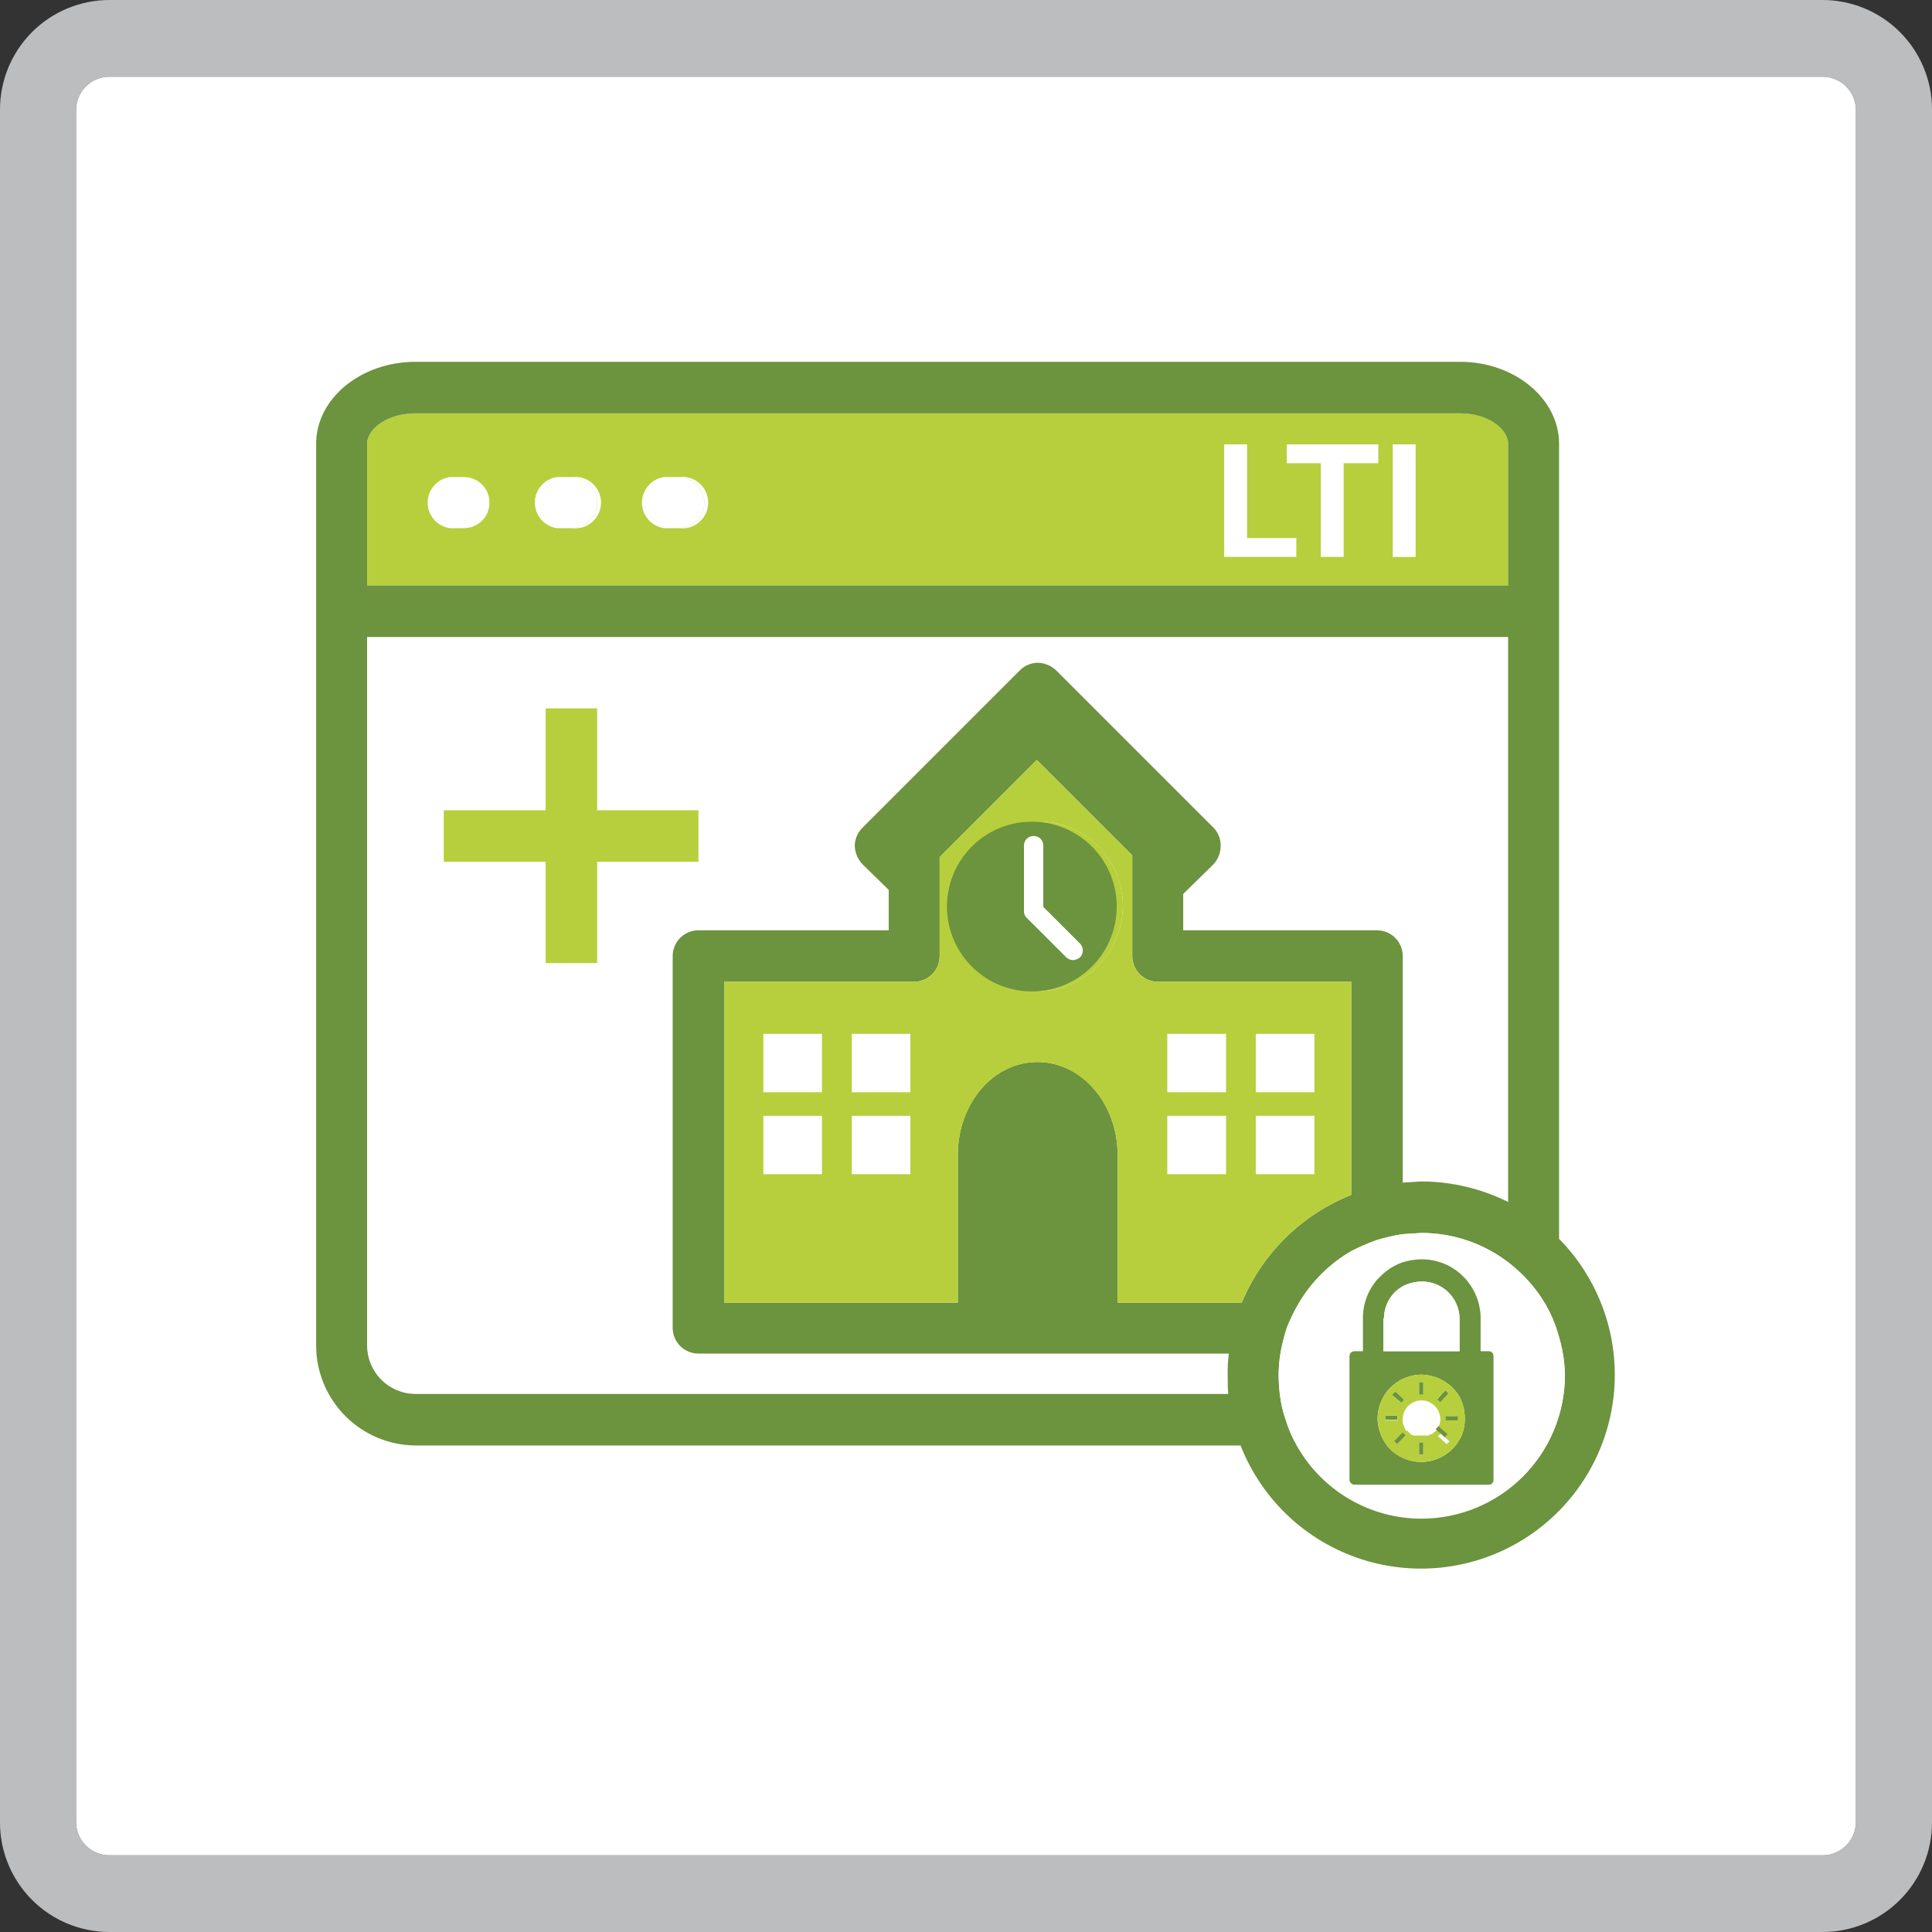 <svg xmlns="http://www.w3.org/2000/svg" width="100" height="100" viewBox="0 0 100 100" fill="none"><rect x="0" y="0" width="100" height="100" fill="#333333" stroke="none"/><g clip-path="url(#clip0_2388_18486)"><path d="M94.333 0H5.667C4.164 0 2.722 0.597 1.66 1.66C0.597 2.722 0 4.164 0 5.667L0 94.333C0 95.836 0.597 97.278 1.66 98.34C2.722 99.403 4.164 100 5.667 100H94.333C95.836 100 97.278 99.403 98.34 98.34C99.403 97.278 100 95.836 100 94.333V5.667C100 4.164 99.403 2.722 98.34 1.66C97.278 0.597 95.836 0 94.333 0V0ZM96.061 94.333C96.053 94.786 95.867 95.218 95.544 95.535C95.221 95.853 94.786 96.03 94.333 96.03H5.667C5.214 96.03 4.779 95.853 4.456 95.535C4.133 95.218 3.947 94.786 3.939 94.333V5.667C3.947 5.214 4.133 4.782 4.456 4.465C4.779 4.147 5.214 3.97 5.667 3.97H94.333C94.786 3.97 95.221 4.147 95.544 4.465C95.867 4.782 96.053 5.214 96.061 5.667V94.333Z" fill="#BCBDBF"></path><path d="M96.061 5.667V94.333C96.053 94.786 95.867 95.218 95.544 95.535C95.221 95.853 94.786 96.03 94.333 96.03H5.667C5.214 96.03 4.779 95.853 4.456 95.535C4.133 95.218 3.947 94.786 3.939 94.333V5.667C3.947 5.214 4.133 4.782 4.456 4.465C4.779 4.147 5.214 3.97 5.667 3.97H94.333C94.786 3.97 95.221 4.147 95.544 4.465C95.867 4.782 96.053 5.214 96.061 5.667Z" fill="white"></path><path d="M25.333 26C25.337 26.174 25.306 26.346 25.243 26.508C25.179 26.67 25.084 26.817 24.962 26.941C24.841 27.065 24.696 27.164 24.536 27.231C24.376 27.299 24.204 27.333 24.03 27.333H23.273C22.957 27.285 22.67 27.126 22.462 26.884C22.254 26.642 22.14 26.334 22.14 26.015C22.14 25.696 22.254 25.388 22.462 25.146C22.67 24.904 22.957 24.745 23.273 24.697H24.03C24.376 24.697 24.707 24.834 24.951 25.079C25.196 25.323 25.333 25.654 25.333 26Z" fill="#B7CF3C"></path><path d="M30.909 26C30.909 26.354 30.769 26.693 30.519 26.943C30.269 27.193 29.93 27.333 29.576 27.333H28.818C28.503 27.285 28.215 27.126 28.008 26.884C27.8 26.642 27.686 26.334 27.686 26.015C27.686 25.696 27.8 25.388 28.008 25.146C28.215 24.904 28.503 24.745 28.818 24.697H29.576C29.924 24.697 30.259 24.833 30.508 25.077C30.758 25.32 30.901 25.652 30.909 26Z" fill="#B7CF3C"></path><path d="M36.454 26C36.454 26.354 36.314 26.693 36.064 26.943C35.814 27.193 35.475 27.333 35.121 27.333H34.363C34.048 27.285 33.761 27.126 33.553 26.884C33.345 26.642 33.23 26.334 33.23 26.015C33.23 25.696 33.345 25.388 33.553 25.146C33.761 24.904 34.048 24.745 34.363 24.697H35.121C35.469 24.697 35.804 24.833 36.053 25.077C36.302 25.32 36.446 25.652 36.454 26Z" fill="#B7CF3C"></path><path d="M64.546 27.849H67.091V28.818H63.364V23H64.546V27.849Z" fill="#B7CF3C"></path><path d="M66.606 23H71.334V23.97H69.546V28.818H68.364V23.97H66.606V23Z" fill="#B7CF3C"></path><path d="M73.273 23H72.091V28.8H73.273V23Z" fill="#B7CF3C"></path><path d="M75.576 21.394H21.515C20.03 21.394 19 22.212 19 22.97V30.303H78.061V22.97C78.061 22.212 77.03 21.394 75.576 21.394ZM24.03 27.333H23.273C22.957 27.285 22.67 27.126 22.462 26.884C22.254 26.642 22.14 26.334 22.14 26.015C22.14 25.696 22.254 25.388 22.462 25.146C22.67 24.904 22.957 24.745 23.273 24.697H24.03C24.346 24.745 24.633 24.904 24.841 25.146C25.049 25.388 25.163 25.696 25.163 26.015C25.163 26.334 25.049 26.642 24.841 26.884C24.633 27.126 24.346 27.285 24.03 27.333ZM29.576 27.333H28.818C28.503 27.285 28.215 27.126 28.007 26.884C27.8 26.642 27.685 26.334 27.685 26.015C27.685 25.696 27.8 25.388 28.007 25.146C28.215 24.904 28.503 24.745 28.818 24.697H29.576C29.766 24.668 29.959 24.68 30.144 24.733C30.329 24.786 30.5 24.879 30.645 25.004C30.791 25.129 30.908 25.284 30.988 25.459C31.068 25.633 31.11 25.823 31.11 26.015C31.11 26.207 31.068 26.397 30.988 26.571C30.908 26.746 30.791 26.901 30.645 27.026C30.5 27.151 30.329 27.244 30.144 27.297C29.959 27.35 29.766 27.362 29.576 27.333ZM35.121 27.333H34.364C34.048 27.285 33.761 27.126 33.553 26.884C33.345 26.642 33.231 26.334 33.231 26.015C33.231 25.696 33.345 25.388 33.553 25.146C33.761 24.904 34.048 24.745 34.364 24.697H35.121C35.311 24.668 35.505 24.68 35.69 24.733C35.874 24.786 36.045 24.879 36.191 25.004C36.336 25.129 36.453 25.284 36.533 25.459C36.614 25.633 36.655 25.823 36.655 26.015C36.655 26.207 36.614 26.397 36.533 26.571C36.453 26.746 36.336 26.901 36.191 27.026C36.045 27.151 35.874 27.244 35.69 27.297C35.505 27.35 35.311 27.362 35.121 27.333ZM67.091 28.818H63.364V23H64.545V27.848H67.091V28.818ZM71.333 23.97H69.545V28.818H68.364V23.97H66.606V23H71.333V23.97ZM73.273 28.818H72.091V23H73.273V28.818Z" fill="#B7CF3C"></path><path d="M39.515 53.515V56.515H42.515V53.515H39.515ZM39.515 57.758V60.758H42.515V57.758H39.515ZM44.091 53.515V56.515H47.121V53.515H44.091ZM44.091 57.758V60.758H47.121V57.758H44.091ZM53.788 42.545C53.182 42.493 52.573 42.567 51.997 42.762C51.422 42.957 50.893 43.27 50.444 43.679C49.996 44.09 49.637 44.588 49.391 45.144C49.145 45.699 49.017 46.3 49.014 46.908C49.012 47.516 49.136 48.117 49.379 48.674C49.621 49.232 49.976 49.733 50.422 50.146C50.868 50.559 51.394 50.875 51.968 51.074C52.542 51.273 53.152 51.351 53.758 51.303C54.856 51.215 55.882 50.718 56.631 49.91C57.381 49.101 57.798 48.041 57.802 46.938C57.806 45.836 57.396 44.773 56.652 43.959C55.908 43.145 54.886 42.641 53.788 42.545ZM60.424 53.515V56.515H63.455V53.515H60.424ZM60.424 57.758V60.758H63.455V57.758H60.424ZM65 53.515V56.515H68.03V53.515H65ZM65 57.758V60.758H68.03V57.758H65ZM65 57.758V60.758H68.03V57.758H65ZM65 53.515V56.515H68.03V53.515H65ZM60.424 57.758V60.758H63.455V57.758H60.424ZM60.424 53.515V56.515H63.455V53.515H60.424ZM53.788 42.545C53.182 42.493 52.573 42.567 51.997 42.762C51.422 42.957 50.893 43.27 50.444 43.679C49.996 44.09 49.637 44.588 49.391 45.144C49.145 45.699 49.017 46.3 49.014 46.908C49.012 47.516 49.136 48.117 49.379 48.674C49.621 49.232 49.976 49.733 50.422 50.146C50.868 50.559 51.394 50.875 51.968 51.074C52.542 51.273 53.152 51.351 53.758 51.303C54.856 51.215 55.882 50.718 56.631 49.91C57.381 49.101 57.798 48.041 57.802 46.938C57.806 45.836 57.396 44.773 56.652 43.959C55.908 43.145 54.886 42.641 53.788 42.545ZM44.091 57.758V60.758H47.121V57.758H44.091ZM44.091 53.515V56.515H47.121V53.515H44.091ZM39.515 57.758V60.758H42.515V57.758H39.515ZM39.515 53.515V56.515H42.515V53.515H39.515ZM39.515 53.515V56.515H42.515V53.515H39.515ZM39.515 57.758V60.758H42.515V57.758H39.515ZM44.091 53.515V56.515H47.121V53.515H44.091ZM44.091 57.758V60.758H47.121V57.758H44.091ZM53.788 42.545C53.182 42.493 52.573 42.567 51.997 42.762C51.422 42.957 50.893 43.27 50.444 43.679C49.996 44.09 49.637 44.588 49.391 45.144C49.145 45.699 49.017 46.3 49.014 46.908C49.012 47.516 49.136 48.117 49.379 48.674C49.621 49.232 49.976 49.733 50.422 50.146C50.868 50.559 51.394 50.875 51.968 51.074C52.542 51.273 53.152 51.351 53.758 51.303C54.856 51.215 55.882 50.718 56.631 49.91C57.381 49.101 57.798 48.041 57.802 46.938C57.806 45.836 57.396 44.773 56.652 43.959C55.908 43.145 54.886 42.641 53.788 42.545ZM60.424 53.515V56.515H63.455V53.515H60.424ZM60.424 57.758V60.758H63.455V57.758H60.424ZM65 53.515V56.515H68.03V53.515H65ZM65 57.758V60.758H68.03V57.758H65ZM65 57.758V60.758H68.03V57.758H65ZM65 53.515V56.515H68.03V53.515H65ZM60.424 57.758V60.758H63.455V57.758H60.424ZM60.424 53.515V56.515H63.455V53.515H60.424ZM53.788 42.545C53.182 42.493 52.573 42.567 51.997 42.762C51.422 42.957 50.893 43.27 50.444 43.679C49.996 44.09 49.637 44.588 49.391 45.144C49.145 45.699 49.017 46.3 49.014 46.908C49.012 47.516 49.136 48.117 49.379 48.674C49.621 49.232 49.976 49.733 50.422 50.146C50.868 50.559 51.394 50.875 51.968 51.074C52.542 51.273 53.152 51.351 53.758 51.303C54.856 51.215 55.882 50.718 56.631 49.91C57.381 49.101 57.798 48.041 57.802 46.938C57.806 45.836 57.396 44.773 56.652 43.959C55.908 43.145 54.886 42.641 53.788 42.545ZM44.091 57.758V60.758H47.121V57.758H44.091ZM44.091 53.515V56.515H47.121V53.515H44.091ZM39.515 57.758V60.758H42.515V57.758H39.515ZM39.515 53.515V56.515H42.515V53.515H39.515ZM73.454 71.546V72.152H73.667V71.546H73.454ZM19 32.97V69.636C19 70.303 19.265 70.943 19.737 71.415C20.208 71.887 20.848 72.152 21.515 72.152H63.576C63.545 71.849 63.545 71.546 63.545 71.212C63.535 70.827 63.556 70.442 63.606 70.061H36.151C35.976 70.061 35.803 70.026 35.641 69.959C35.48 69.892 35.333 69.794 35.209 69.67C35.085 69.546 34.987 69.399 34.92 69.238C34.853 69.076 34.818 68.902 34.818 68.727V49.485C34.818 49.31 34.853 49.136 34.92 48.975C34.987 48.813 35.085 48.666 35.209 48.542C35.333 48.418 35.48 48.32 35.641 48.253C35.803 48.186 35.976 48.151 36.151 48.151H46V46.061L44.636 44.727C44.396 44.472 44.256 44.138 44.242 43.788C44.244 43.435 44.386 43.097 44.636 42.849L52.788 34.697C53.036 34.447 53.374 34.305 53.727 34.303C54.078 34.317 54.411 34.457 54.667 34.697L60.879 40.909L62.818 42.849C62.938 42.973 63.032 43.12 63.094 43.282C63.157 43.443 63.187 43.615 63.182 43.788C63.179 44.135 63.05 44.469 62.818 44.727L61.242 46.273V48.151H71.273C71.626 48.151 71.966 48.292 72.216 48.542C72.466 48.792 72.606 49.131 72.606 49.485V61.212L73.576 61.151C75.132 61.158 76.666 61.52 78.061 62.212V32.97H19ZM36.151 44.606H30.909V49.849H28.242V44.606H22.97V41.939H28.242V36.667H30.909V41.939H36.151V44.606ZM65 57.758V60.758H68.03V57.758H65ZM65 53.515V56.515H68.03V53.515H65ZM60.424 57.758V60.758H63.455V57.758H60.424ZM60.424 53.515V56.515H63.455V53.515H60.424ZM53.788 42.545C53.182 42.493 52.573 42.567 51.997 42.762C51.422 42.957 50.893 43.27 50.444 43.679C49.996 44.09 49.637 44.588 49.391 45.144C49.145 45.699 49.017 46.3 49.014 46.908C49.012 47.516 49.136 48.117 49.379 48.674C49.621 49.232 49.976 49.733 50.422 50.146C50.868 50.559 51.394 50.875 51.968 51.074C52.542 51.273 53.152 51.351 53.758 51.303C54.856 51.215 55.882 50.718 56.631 49.91C57.381 49.101 57.798 48.041 57.802 46.938C57.806 45.836 57.396 44.773 56.652 43.959C55.908 43.145 54.886 42.641 53.788 42.545ZM44.091 57.758V60.758H47.121V57.758H44.091ZM44.091 53.515V56.515H47.121V53.515H44.091ZM39.515 57.758V60.758H42.515V57.758H39.515ZM39.515 53.515V56.515H42.515V53.515H39.515ZM39.515 53.515V56.515H42.515V53.515H39.515ZM39.515 57.758V60.758H42.515V57.758H39.515ZM44.091 53.515V56.515H47.121V53.515H44.091ZM44.091 57.758V60.758H47.121V57.758H44.091ZM53.788 42.545C53.182 42.493 52.573 42.567 51.997 42.762C51.422 42.957 50.893 43.27 50.444 43.679C49.996 44.09 49.637 44.588 49.391 45.144C49.145 45.699 49.017 46.3 49.014 46.908C49.012 47.516 49.136 48.117 49.379 48.674C49.621 49.232 49.976 49.733 50.422 50.146C50.868 50.559 51.394 50.875 51.968 51.074C52.542 51.273 53.152 51.351 53.758 51.303C54.856 51.215 55.882 50.718 56.631 49.91C57.381 49.101 57.798 48.041 57.802 46.938C57.806 45.836 57.396 44.773 56.652 43.959C55.908 43.145 54.886 42.641 53.788 42.545ZM60.424 53.515V56.515H63.455V53.515H60.424ZM60.424 57.758V60.758H63.455V57.758H60.424ZM65 53.515V56.515H68.03V53.515H65ZM65 57.758V60.758H68.03V57.758H65ZM65 57.758V60.758H68.03V57.758H65ZM65 53.515V56.515H68.03V53.515H65ZM60.424 57.758V60.758H63.455V57.758H60.424ZM60.424 53.515V56.515H63.455V53.515H60.424ZM53.788 42.545C53.182 42.493 52.573 42.567 51.997 42.762C51.422 42.957 50.893 43.27 50.444 43.679C49.996 44.09 49.637 44.588 49.391 45.144C49.145 45.699 49.017 46.3 49.014 46.908C49.012 47.516 49.136 48.117 49.379 48.674C49.621 49.232 49.976 49.733 50.422 50.146C50.868 50.559 51.394 50.875 51.968 51.074C52.542 51.273 53.152 51.351 53.758 51.303C54.856 51.215 55.882 50.718 56.631 49.91C57.381 49.101 57.798 48.041 57.802 46.938C57.806 45.836 57.396 44.773 56.652 43.959C55.908 43.145 54.886 42.641 53.788 42.545ZM44.091 57.758V60.758H47.121V57.758H44.091ZM44.091 53.515V56.515H47.121V53.515H44.091ZM39.515 57.758V60.758H42.515V57.758H39.515ZM39.515 53.515V56.515H42.515V53.515H39.515ZM39.515 53.515V56.515H42.515V53.515H39.515ZM39.515 57.758V60.758H42.515V57.758H39.515ZM44.091 53.515V56.515H47.121V53.515H44.091ZM44.091 57.758V60.758H47.121V57.758H44.091ZM53.788 42.545C53.182 42.493 52.573 42.567 51.997 42.762C51.422 42.957 50.893 43.27 50.444 43.679C49.996 44.09 49.637 44.588 49.391 45.144C49.145 45.699 49.017 46.3 49.014 46.908C49.012 47.516 49.136 48.117 49.379 48.674C49.621 49.232 49.976 49.733 50.422 50.146C50.868 50.559 51.394 50.875 51.968 51.074C52.542 51.273 53.152 51.351 53.758 51.303C54.856 51.215 55.882 50.718 56.631 49.91C57.381 49.101 57.798 48.041 57.802 46.938C57.806 45.836 57.396 44.773 56.652 43.959C55.908 43.145 54.886 42.641 53.788 42.545ZM60.424 53.515V56.515H63.455V53.515H60.424ZM60.424 57.758V60.758H63.455V57.758H60.424ZM65 53.515V56.515H68.03V53.515H65ZM65 57.758V60.758H68.03V57.758H65ZM65 57.758V60.758H68.03V57.758H65ZM65 53.515V56.515H68.03V53.515H65ZM60.424 57.758V60.758H63.455V57.758H60.424ZM60.424 53.515V56.515H63.455V53.515H60.424ZM53.788 42.545C53.182 42.493 52.573 42.567 51.997 42.762C51.422 42.957 50.893 43.27 50.444 43.679C49.996 44.09 49.637 44.588 49.391 45.144C49.145 45.699 49.017 46.3 49.014 46.908C49.012 47.516 49.136 48.117 49.379 48.674C49.621 49.232 49.976 49.733 50.422 50.146C50.868 50.559 51.394 50.875 51.968 51.074C52.542 51.273 53.152 51.351 53.758 51.303C54.856 51.215 55.882 50.718 56.631 49.91C57.381 49.101 57.798 48.041 57.802 46.938C57.806 45.836 57.396 44.773 56.652 43.959C55.908 43.145 54.886 42.641 53.788 42.545ZM44.091 57.758V60.758H47.121V57.758H44.091ZM44.091 53.515V56.515H47.121V53.515H44.091ZM39.515 57.758V60.758H42.515V57.758H39.515ZM39.515 53.515V56.515H42.515V53.515H39.515Z" fill="white"></path><path d="M72.334 73.273H71.697V73.488H72.334V73.273Z" fill="#6C933E"></path><path d="M74.576 74.182L74.424 74.333L74.879 74.758L75.03 74.606L74.576 74.182ZM72.606 74.182L72.151 74.606L72.303 74.758L72.757 74.303L72.606 74.182Z" fill="#6C933E"></path><path d="M36.454 26C36.454 26.354 36.314 26.693 36.064 26.943C35.814 27.193 35.475 27.333 35.121 27.333H34.363C34.048 27.285 33.761 27.126 33.553 26.884C33.345 26.642 33.23 26.334 33.23 26.015C33.23 25.696 33.345 25.388 33.553 25.146C33.761 24.904 34.048 24.745 34.363 24.697H35.121C35.469 24.697 35.804 24.833 36.053 25.077C36.302 25.32 36.446 25.652 36.454 26Z" fill="white"></path><path d="M30.909 26C30.909 26.354 30.769 26.693 30.519 26.943C30.269 27.193 29.93 27.333 29.576 27.333H28.818C28.503 27.285 28.215 27.126 28.008 26.884C27.8 26.642 27.686 26.334 27.686 26.015C27.686 25.696 27.8 25.388 28.008 25.146C28.215 24.904 28.503 24.745 28.818 24.697H29.576C29.924 24.697 30.259 24.833 30.508 25.077C30.758 25.32 30.901 25.652 30.909 26Z" fill="white"></path><path d="M25.333 26C25.337 26.174 25.306 26.346 25.243 26.508C25.179 26.67 25.084 26.817 24.962 26.941C24.841 27.065 24.696 27.164 24.536 27.231C24.376 27.299 24.204 27.333 24.03 27.333H23.273C22.957 27.285 22.67 27.126 22.462 26.884C22.254 26.642 22.14 26.334 22.14 26.015C22.14 25.696 22.254 25.388 22.462 25.146C22.67 24.904 22.957 24.745 23.273 24.697H24.03C24.376 24.697 24.707 24.834 24.951 25.079C25.196 25.323 25.333 25.654 25.333 26Z" fill="white"></path><path d="M42.545 53.515H39.515V56.533H42.545V53.515Z" fill="#B7CF3C"></path><path d="M42.545 57.758H39.515V60.776H42.545V57.758Z" fill="#B7CF3C"></path><path d="M47.121 53.515H44.091V56.533H47.121V53.515Z" fill="#B7CF3C"></path><path d="M47.121 57.758H44.091V60.776H47.121V57.758Z" fill="#B7CF3C"></path><path fill-rule="evenodd" clip-rule="evenodd" d="M58.121 46.94C58.098 48.09 57.63 49.186 56.817 49.999C56.004 50.813 54.907 51.28 53.757 51.303C52.886 51.309 52.032 51.056 51.305 50.575C50.578 50.095 50.01 49.409 49.673 48.605C49.337 47.801 49.247 46.915 49.416 46.059C49.584 45.204 50.004 44.419 50.62 43.802C51.236 43.186 52.022 42.767 52.877 42.598C53.732 42.43 54.618 42.519 55.422 42.856C56.227 43.192 56.912 43.76 57.393 44.487C57.873 45.214 58.127 46.068 58.121 46.94Z" fill="#B7CF3C"></path><path d="M63.454 53.515H60.424V56.533H63.454V53.515Z" fill="#B7CF3C"></path><path d="M63.454 57.758H60.424V60.776H63.454V57.758Z" fill="#B7CF3C"></path><path d="M68.03 53.515H65V56.533H68.03V53.515Z" fill="#B7CF3C"></path><path d="M68.03 57.758H65V60.776H68.03V57.758Z" fill="#B7CF3C"></path><path d="M80.697 64.121V22.97C80.697 20.636 78.394 18.727 75.575 18.727H21.515C18.666 18.727 16.363 20.636 16.363 22.97V69.636C16.363 71.005 16.905 72.319 17.87 73.29C18.835 74.261 20.146 74.81 21.515 74.818H64.212C64.754 76.204 65.599 77.451 66.683 78.471C67.768 79.49 69.066 80.254 70.482 80.71C71.899 81.165 73.4 81.3 74.875 81.103C76.35 80.907 77.763 80.385 79.011 79.575C80.26 78.765 81.312 77.687 82.093 76.42C82.873 75.153 83.361 73.728 83.523 72.248C83.684 70.769 83.514 69.272 83.025 67.866C82.537 66.461 81.741 65.181 80.697 64.121ZM19 22.97C19 22.212 20.03 21.394 21.515 21.394H75.575C77.03 21.394 78.06 22.212 78.06 22.97V30.303H19V22.97ZM63.575 72.151H21.515C20.848 72.151 20.208 71.887 19.736 71.415C19.265 70.943 19 70.303 19 69.636V32.97H78.06V62.212C76.666 61.52 75.132 61.158 73.575 61.151L72.606 61.212V49.485C72.606 49.131 72.465 48.792 72.215 48.542C71.965 48.292 71.626 48.151 71.272 48.151H61.242V46.273L62.818 44.727C63.049 44.469 63.179 44.135 63.181 43.788C63.186 43.615 63.157 43.443 63.094 43.282C63.032 43.12 62.938 42.973 62.818 42.849L60.878 40.909L54.666 34.697C54.411 34.457 54.077 34.317 53.727 34.303C53.374 34.305 53.036 34.447 52.788 34.697L44.636 42.849C44.386 43.097 44.244 43.435 44.242 43.788C44.256 44.138 44.396 44.472 44.636 44.727L46 46.061V48.151H36.151C35.976 48.151 35.803 48.186 35.641 48.253C35.479 48.32 35.332 48.418 35.208 48.542C35.084 48.666 34.986 48.813 34.919 48.975C34.852 49.136 34.818 49.31 34.818 49.485V68.727C34.818 68.902 34.852 69.076 34.919 69.237C34.986 69.399 35.084 69.546 35.208 69.67C35.332 69.794 35.479 69.892 35.641 69.959C35.803 70.026 35.976 70.061 36.151 70.061H63.606C63.555 70.442 63.535 70.827 63.545 71.212C63.545 71.546 63.545 71.849 63.575 72.151ZM57.848 67.424V59.788C57.848 57.121 56 54.97 53.697 54.97C51.394 54.97 49.575 57.121 49.575 59.788V67.424H37.484V50.818H47.303C47.656 50.818 47.995 50.678 48.245 50.428C48.495 50.178 48.636 49.839 48.636 49.485V44.364L53.666 39.333L58.606 44.273V49.485C58.606 49.833 58.742 50.168 58.986 50.417C59.229 50.666 59.56 50.81 59.909 50.818H69.939V61.849C68.671 62.353 67.516 63.107 66.543 64.064C65.57 65.022 64.798 66.164 64.272 67.424H57.848ZM73.575 78.606C72.26 78.606 70.968 78.255 69.834 77.589C68.699 76.923 67.763 75.967 67.121 74.818C66.88 74.396 66.687 73.949 66.545 73.485C66.395 73.053 66.293 72.606 66.242 72.151C66.206 71.84 66.186 71.526 66.181 71.212C66.182 70.826 66.212 70.442 66.272 70.061C66.351 69.609 66.463 69.163 66.606 68.727C66.781 68.276 66.994 67.84 67.242 67.424C67.9 66.321 68.829 65.403 69.939 64.758C70.37 64.535 70.815 64.342 71.272 64.182C71.709 64.049 72.154 63.948 72.606 63.879L73.575 63.818C75.196 63.818 76.772 64.35 78.06 65.333C78.556 65.712 79.003 66.15 79.394 66.636C80.004 67.394 80.448 68.271 80.697 69.212C80.891 69.861 80.993 70.535 81 71.212C80.992 73.176 80.206 75.056 78.814 76.442C77.423 77.828 75.539 78.606 73.575 78.606Z" fill="#6C933E"></path><path d="M59.909 50.818C59.56 50.81 59.229 50.666 58.985 50.417C58.742 50.168 58.605 49.833 58.606 49.485V44.273L53.666 39.333L48.636 44.364V49.485C48.636 49.838 48.495 50.178 48.245 50.428C47.995 50.678 47.656 50.818 47.303 50.818H37.484V67.424H49.575V59.788C49.575 57.121 51.424 54.97 53.697 54.97C55.969 54.97 57.848 57.121 57.848 59.788V67.424H64.272C64.797 66.164 65.569 65.022 66.543 64.064C67.516 63.106 68.671 62.353 69.939 61.848V50.818H59.909ZM42.515 60.758H39.515V57.758H42.515V60.758ZM42.515 56.515H39.515V53.515H42.515V56.515ZM47.121 60.758H44.09V57.758H47.121V60.758ZM47.121 56.515H44.09V53.515H47.121V56.515ZM53.757 51.303C52.886 51.309 52.032 51.056 51.305 50.575C50.577 50.095 50.01 49.409 49.673 48.605C49.337 47.8 49.247 46.914 49.416 46.059C49.584 45.204 50.004 44.418 50.62 43.802C51.236 43.186 52.022 42.767 52.877 42.598C53.732 42.43 54.618 42.519 55.422 42.855C56.226 43.192 56.912 43.76 57.393 44.487C57.873 45.214 58.127 46.068 58.121 46.939C58.097 48.089 57.63 49.186 56.817 49.999C56.004 50.812 54.907 51.28 53.757 51.303ZM63.454 60.758H60.424V57.758H63.454V60.758ZM63.454 56.515H60.424V53.515H63.454V56.515ZM68.03 60.758H64.999V57.758H68.03V60.758ZM68.03 56.515H64.999V53.515H68.03V56.515Z" fill="#B7CF3C"></path><path fill-rule="evenodd" clip-rule="evenodd" d="M53.788 42.545C53.183 42.493 52.573 42.567 51.997 42.762C51.422 42.957 50.893 43.27 50.444 43.679C49.996 44.09 49.637 44.588 49.391 45.144C49.145 45.699 49.017 46.3 49.015 46.908C49.013 47.516 49.137 48.117 49.379 48.674C49.621 49.232 49.976 49.733 50.422 50.146C50.868 50.559 51.394 50.875 51.968 51.074C52.543 51.273 53.152 51.351 53.758 51.303C54.856 51.215 55.882 50.718 56.632 49.91C57.381 49.101 57.799 48.041 57.803 46.938C57.806 45.836 57.396 44.773 56.652 43.959C55.908 43.145 54.886 42.641 53.788 42.545Z" fill="#6C933E"></path><path d="M42.545 53.515H39.515V56.533H42.545V53.515Z" fill="white"></path><path d="M47.121 53.515H44.091V56.533H47.121V53.515Z" fill="white"></path><path d="M42.545 57.758H39.515V60.776H42.545V57.758Z" fill="white"></path><path d="M47.121 57.758H44.091V60.776H47.121V57.758Z" fill="white"></path><path d="M63.454 53.515H60.424V56.533H63.454V53.515Z" fill="white"></path><path d="M68.03 53.515H65V56.533H68.03V53.515Z" fill="white"></path><path d="M63.454 57.758H60.424V60.776H63.454V57.758Z" fill="white"></path><path d="M68.03 57.758H65V60.776H68.03V57.758Z" fill="white"></path><path d="M55.546 49.697C55.41 49.694 55.281 49.639 55.182 49.545L53.152 47.515C53.101 47.47 53.061 47.413 53.035 47.35C53.009 47.288 52.997 47.22 53.001 47.151V43.758C53.001 43.629 53.052 43.506 53.143 43.415C53.234 43.324 53.357 43.273 53.486 43.273C53.552 43.269 53.618 43.278 53.68 43.3C53.743 43.323 53.8 43.358 53.848 43.404C53.896 43.449 53.935 43.504 53.961 43.565C53.987 43.626 54.001 43.691 54.001 43.758V46.939L55.91 48.848C55.997 48.944 56.045 49.068 56.045 49.197C56.045 49.326 55.997 49.45 55.91 49.545C55.808 49.633 55.68 49.686 55.546 49.697Z" fill="white"></path><path d="M64.546 27.849V23H63.364V28.818H67.091V27.849H64.546Z" fill="white"></path><path d="M66.606 23V23.97H68.364V28.818H69.546V23.97H71.334V23H66.606Z" fill="white"></path><path d="M72.091 23V28.818H73.273V23H72.091Z" fill="white"></path><path d="M36.151 41.94V44.606H30.909V49.849H28.242V44.606H22.97V41.94H28.242V36.667H30.909V41.94H36.151Z" fill="#B7CF3C"></path><path fill-rule="evenodd" clip-rule="evenodd" d="M73.454 71.545V72.151H73.666V71.545H73.454ZM74.576 74.182L74.424 74.333L74.879 74.757L75.03 74.606L74.576 74.182ZM72.606 74.182L72.151 74.606L72.303 74.757L72.757 74.303L72.606 74.182ZM73.454 71.545V72.151H73.666V71.545H73.454ZM74.576 74.182L74.424 74.333L74.879 74.757L75.03 74.606L74.576 74.182ZM72.606 74.182L72.151 74.606L72.303 74.757L72.757 74.303L72.606 74.182ZM73.454 71.545V72.151H73.666V71.545H73.454ZM74.576 74.182L74.424 74.333L74.879 74.757L75.03 74.606L74.576 74.182ZM72.606 74.182L72.151 74.606L72.303 74.757L72.757 74.303L72.606 74.182ZM73.454 71.545V72.151H73.666V71.545H73.454ZM74.576 74.182L74.424 74.333L74.879 74.757L75.03 74.606L74.576 74.182ZM72.606 74.182L72.151 74.606L72.303 74.757L72.757 74.303L72.606 74.182ZM73.454 71.545V72.151H73.666V71.545H73.454ZM74.576 74.182L74.424 74.333L74.879 74.757L75.03 74.606L74.576 74.182ZM72.606 74.182L72.151 74.606L72.303 74.757L72.757 74.303L72.606 74.182ZM73.454 71.545V72.151H73.666V71.545H73.454ZM74.576 74.182L74.424 74.333L74.879 74.757L75.03 74.606L74.576 74.182ZM72.606 74.182L72.151 74.606L72.303 74.757L72.757 74.303L72.606 74.182ZM73.454 71.545V72.151H73.666V71.545H73.454ZM74.576 74.182L74.424 74.333L74.879 74.757L75.03 74.606L74.576 74.182ZM72.606 74.182L72.151 74.606L72.303 74.757L72.757 74.303L72.606 74.182ZM73.454 71.545V72.151H73.666V71.545H73.454ZM74.576 74.182L74.424 74.333L74.879 74.757L75.03 74.606L74.576 74.182ZM72.606 74.182L72.151 74.606L72.303 74.757L72.757 74.303L72.606 74.182ZM73.454 71.545V72.151H73.666V71.545H73.454ZM74.576 74.182L74.424 74.333L74.879 74.757L75.03 74.606L74.576 74.182ZM72.606 74.182L72.151 74.606L72.303 74.757L72.757 74.303L72.606 74.182ZM73.454 71.545V72.151H73.666V71.545H73.454ZM74.576 74.182L74.424 74.333L74.879 74.757L75.03 74.606L74.576 74.182ZM72.606 74.182L72.151 74.606L72.303 74.757L72.757 74.303L72.606 74.182ZM72.606 74.182L72.151 74.606L72.303 74.757L72.757 74.303L72.606 74.182ZM73.454 71.545V72.151H73.666V71.545H73.454ZM74.576 74.182L74.424 74.333L74.879 74.757L75.03 74.606L74.576 74.182ZM74.576 74.182L74.424 74.333L74.879 74.757L75.03 74.606L74.576 74.182ZM73.454 71.545V72.151H73.666V71.545H73.454ZM72.606 74.182L72.151 74.606L72.303 74.757L72.757 74.303L72.606 74.182ZM72.606 74.182L72.151 74.606L72.303 74.757L72.757 74.303L72.606 74.182ZM73.454 71.545V72.151H73.666V71.545H73.454ZM74.576 74.182L74.424 74.333L74.879 74.757L75.03 74.606L74.576 74.182ZM72.606 74.182L72.151 74.606L72.303 74.757L72.757 74.303L72.606 74.182ZM73.454 71.545V72.151H73.666V71.545H73.454ZM74.576 74.182L74.424 74.333L74.879 74.757L75.03 74.606L74.576 74.182ZM74.576 74.182L74.424 74.333L74.879 74.757L75.03 74.606L74.576 74.182ZM73.454 71.545V72.151H73.666V71.545H73.454ZM72.606 74.182L72.151 74.606L72.303 74.757L72.757 74.303L72.606 74.182ZM72.606 74.182L72.151 74.606L72.303 74.757L72.757 74.303L72.606 74.182ZM73.454 71.545V72.151H73.666V71.545H73.454ZM74.576 74.182L74.424 74.333L74.879 74.757L75.03 74.606L74.576 74.182ZM73.454 71.545V72.151H73.666V71.545H73.454ZM74.576 74.182L74.424 74.333L74.879 74.757L75.03 74.606L74.576 74.182ZM72.606 74.182L72.151 74.606L72.303 74.757L72.757 74.303L72.606 74.182ZM73.454 71.545V72.151H73.666V71.545H73.454ZM74.576 74.182L74.424 74.333L74.879 74.757L75.03 74.606L74.576 74.182ZM72.606 74.182L72.151 74.606L72.303 74.757L72.757 74.303L72.606 74.182ZM73.454 71.545V72.151H73.666V71.545H73.454ZM74.576 74.182L74.424 74.333L74.879 74.757L75.03 74.606L74.576 74.182ZM72.606 74.182L72.151 74.606L72.303 74.757L72.757 74.303L72.606 74.182ZM73.454 71.545V72.151H73.666V71.545H73.454ZM74.576 74.182L74.424 74.333L74.879 74.757L75.03 74.606L74.576 74.182ZM72.606 74.182L72.151 74.606L72.303 74.757L72.757 74.303L72.606 74.182ZM73.454 71.545V72.151H73.666V71.545H73.454ZM74.576 74.182L74.424 74.333L74.879 74.757L75.03 74.606L74.576 74.182ZM72.606 74.182L72.151 74.606L72.303 74.757L72.757 74.303L72.606 74.182ZM73.454 71.545V72.151H73.666V71.545H73.454ZM74.576 74.182L74.424 74.333L74.879 74.757L75.03 74.606L74.576 74.182ZM72.606 74.182L72.151 74.606L72.303 74.757L72.757 74.303L72.606 74.182ZM73.454 71.545V72.151H73.666V71.545H73.454ZM74.576 74.182L74.424 74.333L74.879 74.757L75.03 74.606L74.576 74.182ZM72.606 74.182L72.151 74.606L72.303 74.757L72.757 74.303L72.606 74.182ZM73.454 71.545V72.151H73.666V71.545H73.454ZM74.576 74.182L74.424 74.333L74.879 74.757L75.03 74.606L74.576 74.182ZM72.606 74.182L72.151 74.606L72.303 74.757L72.757 74.303L72.606 74.182ZM73.454 71.545V72.151H73.666V71.545H73.454ZM74.576 74.182L74.424 74.333L74.879 74.757L75.03 74.606L74.576 74.182ZM72.606 74.182L72.151 74.606L72.303 74.757L72.757 74.303L72.606 74.182ZM73.454 71.545V72.151H73.666V71.545H73.454ZM74.576 74.182L74.424 74.333L74.879 74.757L75.03 74.606L74.576 74.182ZM72.606 74.182L72.151 74.606L72.303 74.757L72.757 74.303L72.606 74.182ZM73.454 71.545V72.151H73.666V71.545H73.454ZM74.576 74.182L74.424 74.333L74.879 74.757L75.03 74.606L74.576 74.182ZM72.606 74.182L72.151 74.606L72.303 74.757L72.757 74.303L72.606 74.182Z" fill="white"></path><path fill-rule="evenodd" clip-rule="evenodd" d="M80.697 69.212C80.449 68.271 80.005 67.394 79.394 66.636C79.004 66.15 78.556 65.712 78.06 65.333C76.772 64.35 75.196 63.818 73.576 63.818L72.606 63.879C72.155 63.947 71.709 64.049 71.272 64.182C70.815 64.342 70.37 64.535 69.939 64.757C68.829 65.403 67.901 66.321 67.242 67.424C66.994 67.84 66.781 68.276 66.606 68.727C66.463 69.163 66.352 69.609 66.273 70.061C66.212 70.441 66.182 70.826 66.182 71.212C66.186 71.526 66.206 71.84 66.242 72.151C66.293 72.606 66.395 73.053 66.545 73.485C66.687 73.949 66.88 74.396 67.121 74.818C67.928 76.238 69.181 77.353 70.685 77.988C72.19 78.624 73.862 78.746 75.443 78.336C77.024 77.925 78.425 77.004 79.43 75.716C80.434 74.429 80.986 72.845 81 71.212C80.993 70.534 80.891 69.861 80.697 69.212ZM77.303 76.606C77.303 76.665 77.282 76.723 77.243 76.767C77.204 76.812 77.15 76.841 77.091 76.848H70.091C70.029 76.842 69.971 76.814 69.927 76.77C69.882 76.726 69.855 76.668 69.848 76.606V70.182C69.848 70.151 69.879 70.091 69.879 70.061C69.904 70.027 69.935 69.999 69.972 69.978C70.008 69.957 70.049 69.944 70.091 69.939H70.545V68.121C70.566 67.43 70.823 66.767 71.272 66.242L71.485 66.03C71.803 65.719 72.186 65.481 72.606 65.333C72.92 65.237 73.247 65.185 73.576 65.182C74.366 65.177 75.127 65.481 75.697 66.03C76.266 66.581 76.603 67.329 76.636 68.121V69.939H77.091C77.15 69.947 77.204 69.975 77.243 70.02C77.282 70.065 77.303 70.122 77.303 70.182V76.606Z" fill="white"></path><path d="M77.091 69.939H76.636V68.121C76.603 67.329 76.267 66.581 75.697 66.03C75.128 65.481 74.367 65.177 73.576 65.182C73.247 65.185 72.921 65.236 72.606 65.333C72.186 65.481 71.804 65.719 71.485 66.03L71.273 66.242C70.823 66.767 70.567 67.43 70.546 68.121V69.939H70.091C70.049 69.944 70.009 69.957 69.972 69.978C69.936 69.998 69.904 70.027 69.879 70.061C69.879 70.091 69.849 70.151 69.849 70.182V76.606C69.855 76.668 69.883 76.726 69.927 76.77C69.971 76.814 70.029 76.842 70.091 76.848H77.091C77.15 76.841 77.204 76.812 77.243 76.767C77.282 76.723 77.304 76.665 77.303 76.606V70.182C77.304 70.122 77.282 70.065 77.243 70.02C77.204 69.975 77.15 69.947 77.091 69.939ZM71.606 68.303C71.605 68.287 71.607 68.27 71.612 68.254C71.617 68.239 71.626 68.224 71.636 68.212C71.641 67.878 71.733 67.552 71.903 67.264C72.073 66.977 72.316 66.74 72.606 66.576C72.906 66.421 73.238 66.338 73.576 66.333C74.085 66.325 74.577 66.517 74.946 66.869C75.314 67.221 75.53 67.703 75.546 68.212V69.939H71.606V68.303ZM75.818 73.485C75.82 73.973 75.648 74.445 75.334 74.818C75.121 75.084 74.851 75.298 74.544 75.445C74.237 75.592 73.901 75.669 73.561 75.669C73.22 75.669 72.885 75.592 72.578 75.445C72.271 75.298 72.001 75.084 71.788 74.818C71.499 74.431 71.33 73.967 71.303 73.485V73.424C71.308 72.971 71.445 72.528 71.697 72.151C71.907 71.846 72.187 71.595 72.514 71.421C72.841 71.247 73.205 71.155 73.576 71.151C73.945 71.16 74.308 71.254 74.634 71.428C74.96 71.602 75.242 71.849 75.455 72.151C75.698 72.531 75.824 72.973 75.818 73.424V73.485Z" fill="#6C933E"></path><path d="M75.545 68.303V69.939H71.606V68.303C71.605 68.287 71.606 68.27 71.612 68.254C71.617 68.239 71.625 68.224 71.636 68.212C71.641 67.878 71.733 67.552 71.903 67.264C72.073 66.977 72.315 66.74 72.606 66.576C72.906 66.421 73.238 66.338 73.576 66.333C74.085 66.325 74.577 66.517 74.945 66.869C75.314 67.221 75.529 67.703 75.545 68.212V68.303Z" fill="white"></path><path d="M75.454 72.151C75.241 71.849 74.96 71.602 74.634 71.428C74.308 71.254 73.945 71.159 73.576 71.151C73.205 71.155 72.841 71.247 72.514 71.421C72.186 71.595 71.906 71.846 71.697 72.151C71.445 72.528 71.308 72.971 71.303 73.424V73.485C71.33 73.967 71.498 74.431 71.788 74.818C72.001 75.084 72.27 75.298 72.577 75.445C72.884 75.592 73.22 75.668 73.56 75.668C73.901 75.668 74.237 75.592 74.543 75.445C74.85 75.298 75.12 75.084 75.333 74.818C75.647 74.445 75.819 73.972 75.818 73.485V73.424C75.824 72.973 75.697 72.531 75.454 72.151ZM74.636 72.151L74.818 71.969L74.969 72.121H74.939L74.545 72.545L74.394 72.394L74.636 72.151ZM73.454 71.545H73.666V72.151H73.454V71.545ZM72.091 72.151L72.212 72.03L72.363 72.151L72.666 72.454L72.545 72.606L72.06 72.212L72.091 72.151ZM71.697 73.515V73.273H72.333V73.515H71.697ZM72.303 74.757L72.151 74.606L72.606 74.182L72.757 74.303L72.303 74.757ZM73.666 75.303H73.454V74.666H73.666V75.303ZM74.242 74.121L74.181 74.182L74.091 74.242H74.03L73.939 74.303H73.151L73.03 74.242L72.969 74.182C72.939 74.182 72.939 74.151 72.909 74.121L72.848 74.061H72.788L72.697 73.909C72.698 73.892 72.696 73.876 72.691 73.86C72.686 73.845 72.677 73.83 72.666 73.818C72.666 73.788 72.636 73.757 72.636 73.727C72.607 73.682 72.597 73.628 72.606 73.576V73.515C72.606 73.258 72.708 73.011 72.89 72.829C73.072 72.647 73.318 72.545 73.576 72.545C73.833 72.545 74.079 72.647 74.261 72.829C74.443 73.011 74.545 73.258 74.545 73.515V73.576C74.538 73.627 74.528 73.677 74.515 73.727L74.454 73.818C74.456 73.834 74.454 73.851 74.448 73.867C74.443 73.882 74.435 73.897 74.424 73.909L74.333 74.061L74.242 74.121ZM74.879 74.757L74.424 74.333L74.576 74.182L75.03 74.606L74.879 74.757ZM75.424 73.515H74.818V73.303H75.424V73.515Z" fill="#B7CF3C"></path><path d="M74.546 73.424V73.485C74.539 73.536 74.529 73.587 74.516 73.636L74.455 73.727C74.457 73.744 74.455 73.76 74.45 73.776C74.444 73.791 74.436 73.806 74.425 73.818L74.334 73.97L74.243 74.061L74.183 74.121L74.092 74.182H74.031L73.94 74.242H73.152L73.031 74.182L72.97 74.121C72.94 74.121 72.94 74.091 72.91 74.061L72.849 74H72.789L72.698 73.849C72.699 73.832 72.697 73.816 72.692 73.8C72.687 73.784 72.678 73.77 72.667 73.758C72.667 73.727 72.637 73.697 72.637 73.667C72.608 73.622 72.597 73.568 72.607 73.515V73.455C72.607 73.197 72.709 72.951 72.891 72.769C73.073 72.587 73.319 72.485 73.576 72.485C73.834 72.485 74.08 72.587 74.262 72.769C74.444 72.951 74.546 73.197 74.546 73.455V73.424Z" fill="white"></path><path d="M73.666 71.545H73.454V72.173H73.666V71.545Z" fill="#6C933E"></path><path d="M73.666 74.667H73.454V75.294H73.666V74.667Z" fill="#6C933E"></path><path d="M73.666 74.667H73.454V74.67H73.666V74.667Z" fill="#6C933E"></path><path d="M72.334 73.485H71.697V73.488H72.334V73.485Z" fill="#6C933E"></path><path d="M75.455 73.303H74.818V73.518H75.455V73.303Z" fill="#6C933E"></path><path d="M72.602 74.145L72.155 74.598L72.308 74.749L72.755 74.296L72.602 74.145Z" fill="#6C933E"></path><path d="M74.969 72.121L74.939 72.152L74.545 72.576L74.394 72.424L74.636 72.152L74.818 71.97L74.969 72.121Z" fill="#6C933E"></path><path d="M72.667 72.454L72.545 72.606L72.061 72.212L72.091 72.151L72.212 72.03L72.364 72.151L72.667 72.454Z" fill="#6C933E"></path><path d="M74.451 73.819L74.311 73.978L74.781 74.392L74.921 74.233L74.451 73.819Z" fill="#6C933E"></path></g><defs><clipPath id="clip0_2388_18486"><rect width="100" height="100" fill="white"></rect></clipPath></defs></svg>